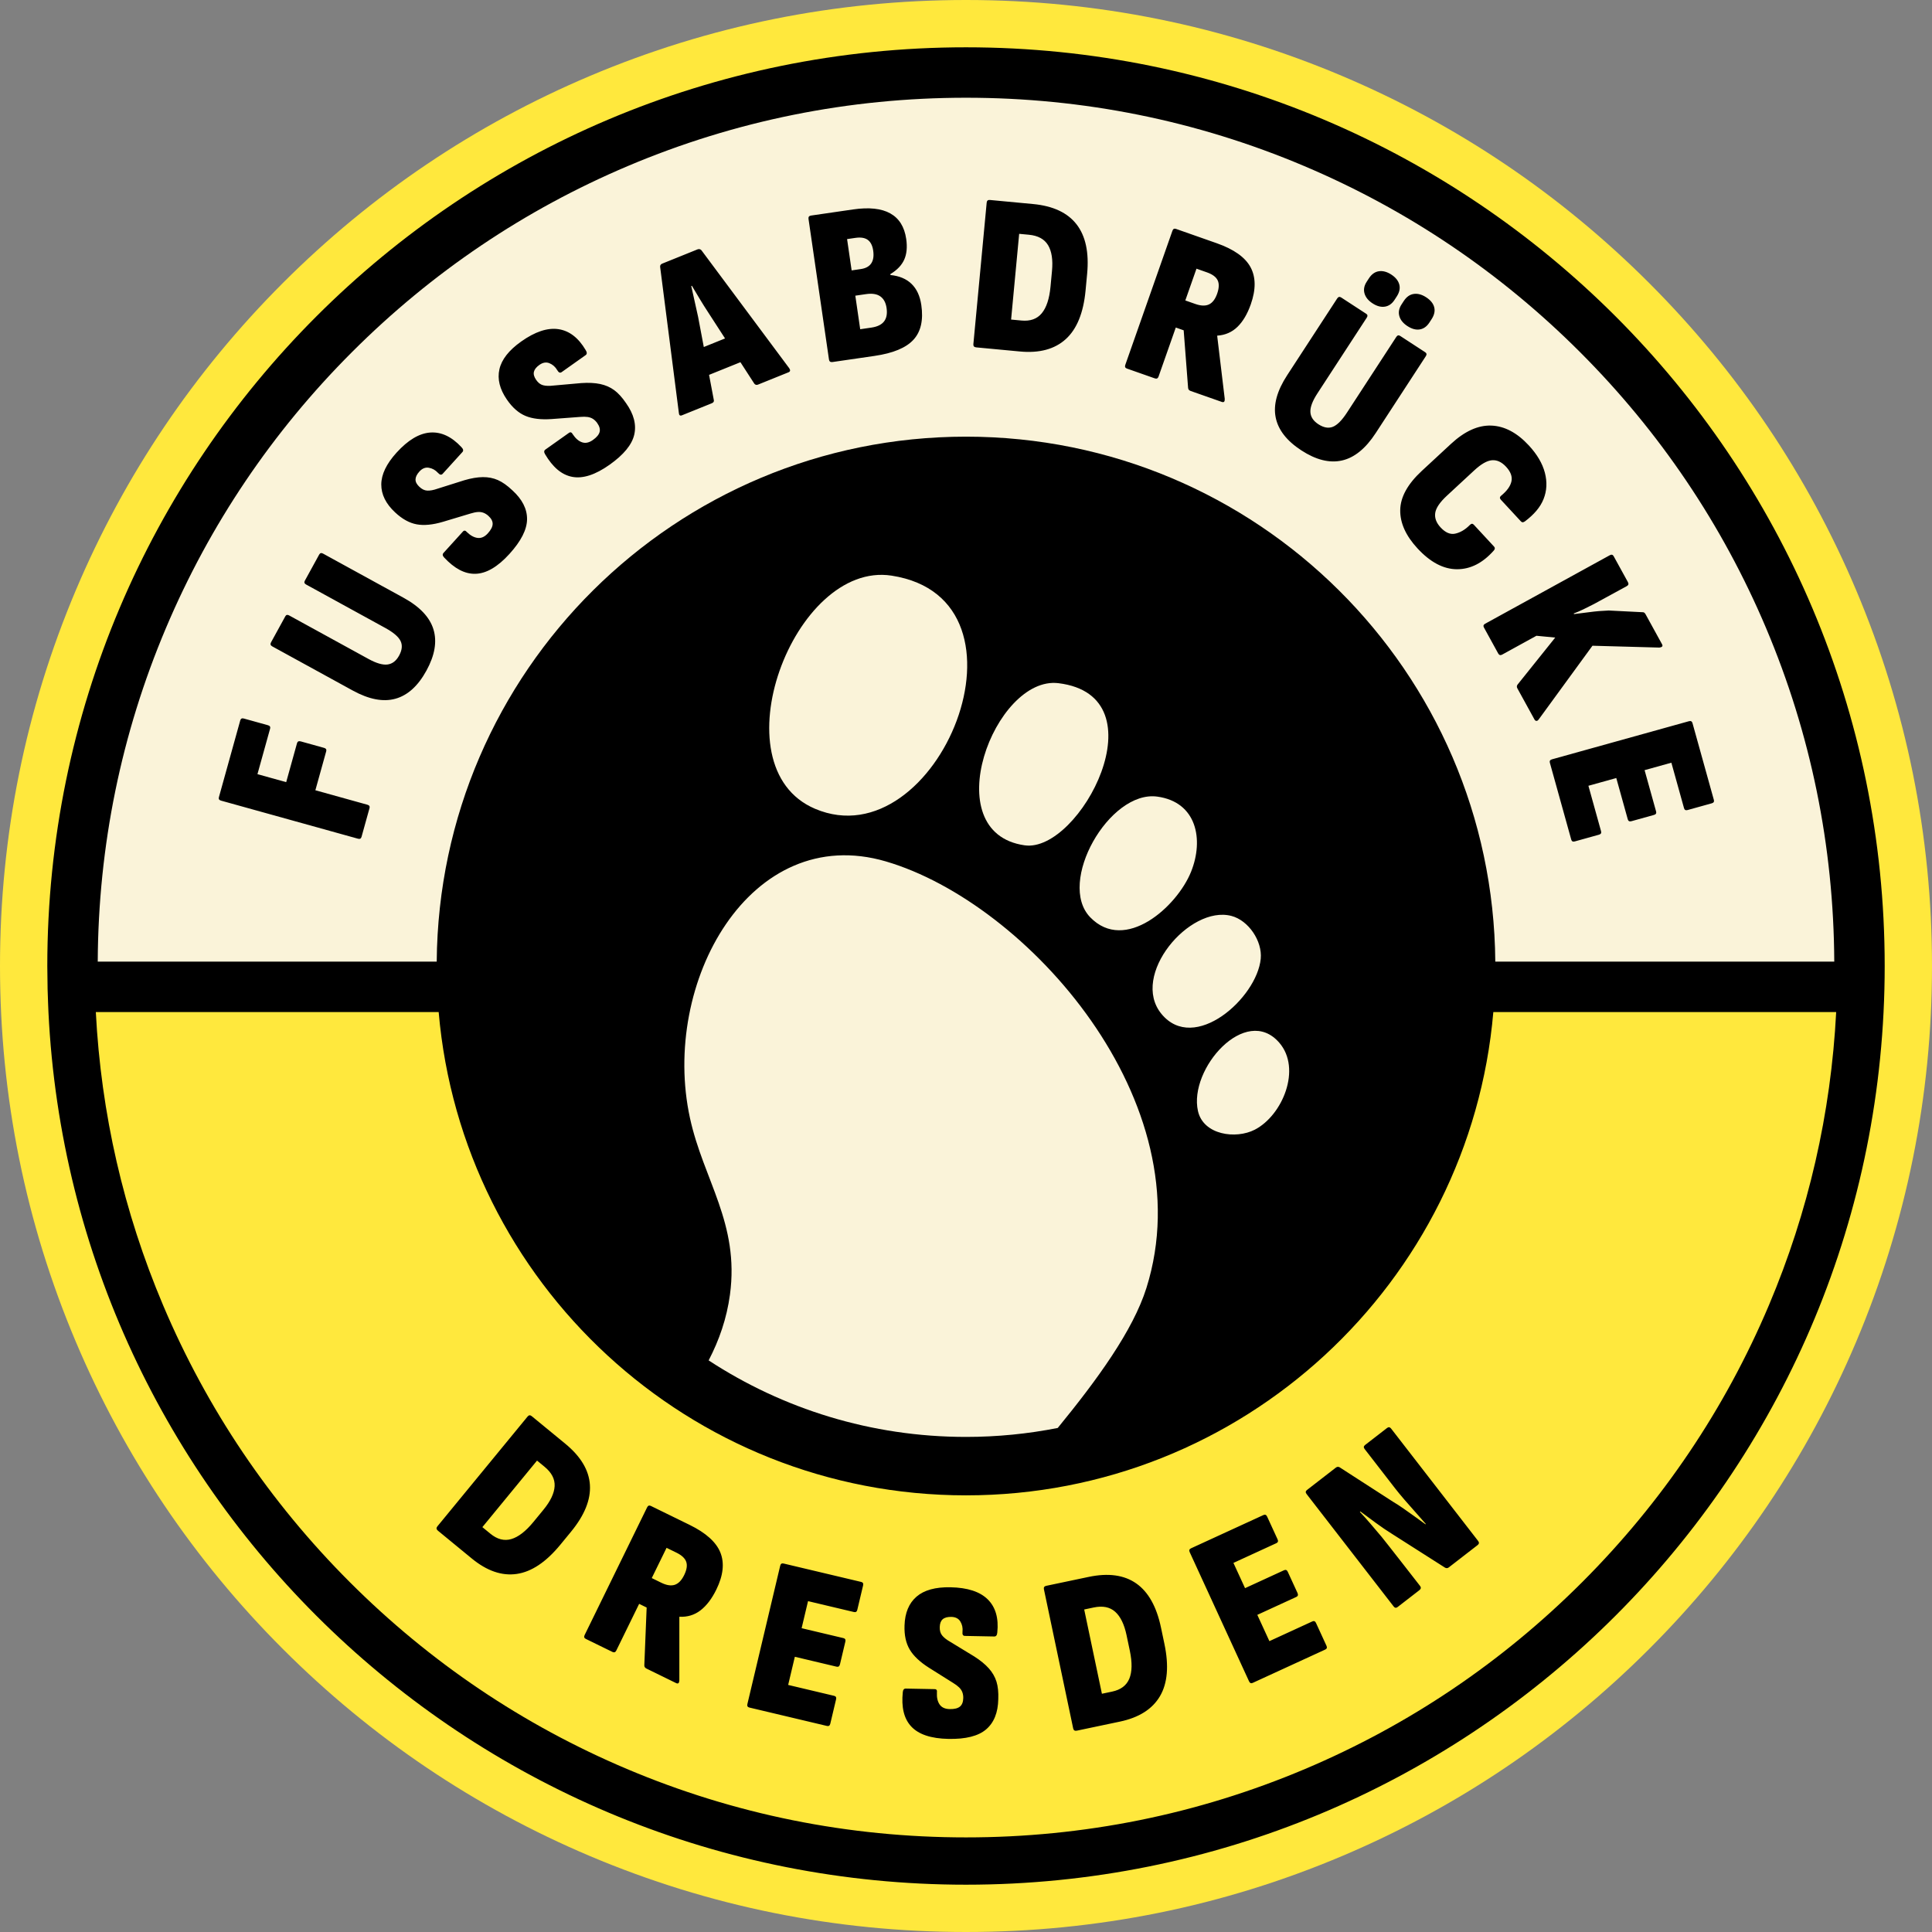 <?xml version="1.0" encoding="UTF-8"?>
<svg id="Isolationsmodus" xmlns="http://www.w3.org/2000/svg" viewBox="0 0 1046.967 1046.967">
  <rect x="0" y="0" width="1046.967" height="1046.967" fill="#808080" stroke="none"/>
  <defs>
    <style>
      .cls-1 {
        fill: #faf3d9;
      }

      .cls-2 {
        fill: #ffe83d;
      }
    </style>
  </defs>
  <path class="cls-2" d="M523.484,1046.967c-70.659,0-139.217-13.845-203.771-41.148-62.339-26.367-118.32-64.109-166.387-112.177-48.068-48.067-85.809-104.048-112.177-166.387C13.845,662.701,0,594.142,0,523.484s13.845-139.217,41.148-203.771c26.368-62.339,64.109-118.32,112.177-166.387,48.067-48.068,104.048-85.809,166.387-112.177C384.267,13.845,452.825,0,523.484,0s139.217,13.845,203.771,41.148c62.339,26.368,118.319,64.109,166.387,112.177,48.067,48.067,85.81,104.048,112.177,166.387,27.304,64.554,41.148,133.113,41.148,203.771s-13.845,139.217-41.148,203.771c-26.367,62.339-64.109,118.319-112.177,166.387s-104.048,85.81-166.387,112.177c-64.555,27.304-133.113,41.148-203.771,41.148Z"/>
  <path class="cls-1" d="M39.429,534.771c-.087-3.78-.131-7.551-.131-11.287,0-65.371,12.8-128.779,38.044-188.463,24.386-57.655,59.299-109.437,103.771-153.908,44.471-44.472,96.253-79.385,153.908-103.771,59.684-25.244,123.092-38.044,188.463-38.044s128.778,12.8,188.463,38.044c57.655,24.386,109.438,59.299,153.908,103.771,44.472,44.471,79.385,96.253,103.771,153.908,25.245,59.684,38.045,123.093,38.045,188.463,0,3.739-.044,7.509-.132,11.287H39.429Z"/>
  <path d="M1021.293,529.786c.026-2.096.04-6.302.04-6.302,0-274.954-222.895-497.849-497.849-497.849S25.635,248.529,25.635,523.484c0,2.106.151,12.313.157,12.528.102,4.136.461,12.404.462,12.421,12.835,263.371,230.643,472.9,497.231,472.9,270.766,0,491.044-216.156,497.692-485.321.005-.208.094-4.355.117-6.225ZM190.773,190.773c43.221-43.221,93.544-77.151,149.57-100.848,57.991-24.528,119.608-36.965,183.141-36.965s125.15,12.437,183.141,36.965c56.026,23.697,106.349,57.627,149.57,100.848,43.221,43.221,77.151,93.543,100.849,149.57,24.222,57.269,36.653,118.071,36.959,180.765h-183.692c-1.279-157.33-129.194-284.48-286.826-284.48s-285.547,127.15-286.826,284.48H52.965c.306-62.694,12.736-123.496,36.959-180.765,23.697-56.026,57.627-106.349,100.848-149.57ZM857.39,857.39c-43.375,43.375-93.879,77.427-150.107,101.21-58.201,24.617-120.04,37.099-183.799,37.099s-125.599-12.482-183.799-37.099c-56.228-23.782-106.731-57.834-150.107-101.21-43.376-43.376-77.428-93.879-101.21-150.107-21.392-50.577-33.605-103.906-36.442-158.85h185.793c12.646,146.741,135.746,261.907,285.764,261.907s273.118-115.166,285.764-261.907h185.793c-2.836,54.945-15.05,108.274-36.441,158.85-23.782,56.228-57.834,106.731-101.21,150.107Z"/>
  <path id="Fuss" class="cls-1" d="M441.674,438.285c66.491,28.282,124.406-113.581,41.474-126.342-53.071-8.166-94.982,103.582-41.474,126.342ZM590.797,497.082c18.845,19.492,47.009-5.66,54.648-24.661,7.037-17.505,3.062-37.83-18.339-40.737-25.983-3.53-54.504,46.579-36.31,65.398ZM480.043,466.806c-73.457-21.515-122.164,65.713-106.13,139.135,7.314,33.492,26.876,57.047,21.659,95.632-1.748,12.93-5.843,24.67-11.553,35.638,40.089,26.213,87.992,41.466,139.465,41.466,17.014,0,33.633-1.68,49.716-4.856,21.346-26.102,40.808-52.771,48.077-75.931,31.539-100.493-64.466-208.6-141.233-231.084ZM693.27,565.075c-18.169-21.065-49.225,14.153-44.085,36.998,2.929,13.019,20.567,15.403,30.812,10.105,15.018-7.768,25.462-32.972,13.274-47.103ZM683.204,519.559c.926-9.559-6.602-20.805-15.921-23.222-22.732-5.897-54.959,32.239-37.915,53.068,17.787,21.737,51.773-8.546,53.836-29.846ZM555.313,458.093c29.877,4.197,74.757-80.981,18.253-87.874-34.571-4.217-66.859,81.045-18.253,87.874Z"/>
  <path d="M199.103,436.091l-28.202-7.841,5.873-21.122c.263-.944-.117-1.558-1.141-1.843l-12.626-3.51c-1.101-.306-1.783.013-2.046.957l-5.872,21.122-15.576-4.331,6.856-24.662c.263-.944-.117-1.558-1.14-1.843l-13.099-3.642c-1.021-.284-1.665.045-1.928.989l-11.581,41.654c-.263.944.119,1.559,1.141,1.843l74.222,20.636c1.023.285,1.665-.045,1.928-.989l4.331-15.576c.263-.944-.117-1.558-1.141-1.842ZM218.668,323.921l-43.596-23.916c-.93-.51-1.632-.336-2.104.522l-7.775,14.174c-.472.859-.24,1.544.689,2.054l42.951,23.563c4.368,2.396,7.11,4.738,8.229,7.028s.854,4.938-.796,7.945c-1.571,2.864-3.66,4.466-6.268,4.804-2.607.34-6.059-.669-10.354-3.025l-42.951-23.563c-.93-.51-1.612-.372-2.044.416l-7.776,14.174c-.511.931-.299,1.652.63,2.162l43.597,23.916c8.806,4.831,16.532,6.323,23.18,4.474,6.649-1.847,12.249-6.922,16.806-15.228,4.555-8.304,5.826-15.754,3.812-22.355-2.014-6.599-7.423-12.314-16.229-17.145ZM214.124,277.681c3.814,3.573,7.704,5.726,11.671,6.458,3.966.733,8.742.271,14.326-1.388l14.784-4.445c1.538-.479,2.868-.76,3.991-.844,1.123-.082,2.157.055,3.099.413.942.359,1.837.923,2.683,1.691,1.573,1.428,2.337,2.893,2.294,4.397-.043,1.506-.915,3.196-2.615,5.069-1.701,1.875-3.525,2.701-5.473,2.477-1.948-.223-3.892-1.271-5.831-3.142-.798-.944-1.525-1.053-2.184-.328l-10.536,11.609c-.658.726-.513,1.541.382,2.496,5.554,5.929,11.1,8.972,16.987,8.801,5.888-.169,12.013-3.761,18.379-10.775,6.31-6.953,9.49-13.219,9.537-18.801.048-5.58-2.619-10.812-8.001-15.696-2.727-2.583-5.33-4.424-7.811-5.518-2.481-1.094-5.194-1.626-8.142-1.6-2.946.029-6.301.595-10.062,1.702l-14.604,4.61c-2.103.739-3.922,1.072-5.457,1.001-1.534-.069-2.942-.795-4.307-2.089-1.363-1.292-2.076-2.571-2.055-3.932.021-1.359.717-2.794,2.089-4.307,1.535-1.692,3.236-2.381,5.102-2.068,1.865.315,3.556,1.221,4.991,2.793.997,1.092,1.824,1.271,2.538.484l10.7-11.791c.658-.726.471-1.612-.562-2.661-5.306-5.696-10.938-8.327-16.9-7.895-5.962.435-12.043,4.067-18.243,10.899-5.488,6.047-8.243,11.788-8.27,17.222-.025,5.435,2.473,10.488,7.498,15.157ZM284.691,225.351c3.714,1.571,8.478,2.149,14.288,1.732l15.395-1.153c1.604-.136,2.965-.124,4.079.036,1.114.163,2.095.519,2.937,1.072.843.554,1.595,1.297,2.256,2.229,1.228,1.733,1.657,3.329,1.292,4.789-.367,1.461-1.583,2.923-3.646,4.386-2.066,1.464-4.025,1.877-5.878,1.239-1.854-.638-3.526-2.08-5.018-4.326-.575-1.093-1.262-1.357-2.062-.791l-12.79,9.065c-.8.566-.833,1.395-.166,2.52,4.144,6.988,8.905,11.154,14.691,12.256,5.785,1.104,12.541-1.083,20.27-6.56,7.66-5.429,12.117-10.863,13.365-16.303,1.25-5.438-.227-11.122-4.429-17.052-2.105-3.11-4.251-5.469-6.438-7.071-2.187-1.603-4.722-2.708-7.604-3.317-2.884-.606-6.281-.776-10.192-.507l-15.254,1.354c-2.212.268-4.061.202-5.545-.198-1.483-.398-2.701-1.41-3.755-2.968-1.051-1.555-1.473-2.958-1.158-4.283.312-1.322,1.302-2.574,2.968-3.755,1.864-1.321,3.674-1.628,5.428-.92,1.753.709,3.209,1.959,4.271,3.803.738,1.281,1.508,1.634,2.374,1.02l12.99-9.207c.8-.567.808-1.473.024-2.719-3.952-6.706-8.886-10.49-14.801-11.353-5.915-.86-12.637,1.375-20.164,6.71-6.662,4.722-10.59,9.734-11.787,15.034-1.196,5.302.153,10.774,4.054,16.416,2.955,4.312,6.289,7.252,10.006,8.822ZM410.814,208.405l16.468-6.648c.983-.396,1.134-1.118.448-2.162l-47.622-63.986c-.608-.634-1.33-.784-2.162-.448l-19.08,7.702c-.834.336-1.21.93-1.132,1.777l10.144,79.115c.08,1.289.648,1.719,1.71,1.291l16.127-6.51c.983-.397,1.346-1.026,1.086-1.892l-2.551-13.498,16.995-6.86,7.521,11.625c.533.666,1.215.831,2.049.494ZM381.396,188.052l-3.084-16.321c-.615-2.833-3.086-14.076-3.715-16.728l.341-.137c1.387,2.346,2.815,4.741,4.287,7.185,1.47,2.444,3.006,4.885,4.605,7.32l9.079,14.033-11.514,4.648ZM495.012,184.108c4.022-4.38,5.442-10.651,4.254-18.813-.717-4.927-2.492-8.753-5.321-11.478-2.831-2.723-6.631-4.314-11.401-4.776l-.07-.485c3.643-2.18,6.149-4.794,7.522-7.84,1.37-3.046,1.734-6.791,1.087-11.235-.952-6.545-3.832-11.158-8.637-13.843-4.805-2.683-11.53-3.396-20.176-2.138l-22.785,3.317c-1.051.153-1.499.756-1.347,1.805l11.098,76.234c.152,1.051.793,1.494,1.926,1.329l22.785-3.316c10.019-1.458,17.041-4.377,21.065-8.76ZM459.039,129.565l4.484-.652c2.908-.423,5.146-.068,6.715,1.064,1.566,1.133,2.551,3.075,2.951,5.821.423,2.909.077,5.208-1.039,6.896-1.115,1.69-3.006,2.728-5.673,3.115l-4.969.724-2.47-16.968ZM479.085,174.174c-1.353,1.765-3.646,2.882-6.876,3.353l-6.061.882-2.646-18.18,5.817-.847c3.312-.482,5.889-.072,7.729,1.227,1.839,1.301,2.972,3.404,3.395,6.313.447,3.072-.006,5.489-1.357,7.252ZM588.278,157.408l.849-9.023c1.086-11.542-.822-20.477-5.721-26.802-4.9-6.324-12.757-9.996-23.567-11.013l-23.412-2.203c-1.057-.1-1.635.38-1.734,1.436l-7.216,76.699c-.1,1.058.418,1.639,1.558,1.746l23.656,2.226c10.566.994,18.855-1.24,24.865-6.702,6.007-5.463,9.582-14.249,10.723-26.363ZM570.081,146.838l-.804,8.536c-.611,6.504-2.19,11.296-4.735,14.378-2.547,3.082-6.217,4.397-11.013,3.946l-5.609-.528,4.372-46.458,5.243.493c4.957.466,8.43,2.352,10.416,5.655,1.984,3.304,2.695,7.963,2.13,13.978ZM662.084,217.797c1.155.406,1.691-.14,1.614-1.64l-4.094-34.153.041-.116c4.342-.291,7.996-1.883,10.962-4.78,2.965-2.895,5.368-6.961,7.209-12.201,2.815-8.011,2.77-14.713-.139-20.106-2.908-5.391-9.023-9.727-18.343-13.003l-22.069-7.757c-.925-.325-1.563.015-1.915,1.015l-25.544,72.679c-.353,1.002-.066,1.665.858,1.99l15.137,5.32c1,.352,1.678.028,2.03-.974l9.341-26.576,4.274,1.503,2.398,31.221c.063.801.52,1.351,1.368,1.649l16.87,5.929ZM642.33,162.82l6.051-17.217,5.662,1.99c3.004,1.056,4.942,2.496,5.817,4.316.873,1.822.784,4.235-.272,7.239-1.056,3.004-2.54,4.949-4.452,5.835-1.914.885-4.371.801-7.375-.255l-5.431-1.909ZM705.199,244.055c7.935,5.17,15.268,7.002,22.003,5.493,6.731-1.508,12.841-6.47,18.324-14.884l27.147-41.661c.579-.888.459-1.602-.362-2.136l-13.545-8.827c-.82-.535-1.521-.356-2.101.532l-26.746,41.045c-2.72,4.174-5.264,6.73-7.632,7.672-2.367.942-4.988.477-7.861-1.395-2.737-1.784-4.177-3.987-4.315-6.613-.142-2.625,1.126-5.991,3.801-10.095l26.746-41.045c.579-.888.493-1.58-.259-2.069l-13.545-8.827c-.89-.58-1.625-.423-2.203.465l-27.148,41.661c-5.482,8.414-7.557,16.006-6.216,22.774,1.338,6.77,5.976,12.738,13.912,17.91ZM758.315,171.294c.587,2.089,2.045,3.89,4.371,5.406,2.394,1.56,4.631,2.166,6.711,1.815,2.078-.35,3.811-1.585,5.193-3.706l1.203-1.847c1.471-2.257,1.945-4.408,1.427-6.452-.521-2.043-1.977-3.847-4.37-5.407-2.327-1.516-4.564-2.12-6.712-1.815-2.149.305-3.958,1.587-5.429,3.845l-1.204,1.847c-1.382,2.122-1.78,4.226-1.19,6.314ZM743.805,164.397c2.325,1.515,4.546,2.11,6.66,1.781,2.113-.327,3.861-1.551,5.244-3.673l1.203-1.847c1.471-2.258,1.93-4.419,1.376-6.486-.555-2.065-1.995-3.858-4.319-5.373-2.327-1.516-4.564-2.12-6.712-1.815-2.149.306-3.958,1.587-5.429,3.845l-1.203,1.847c-1.383,2.121-1.781,4.226-1.191,6.314.587,2.089,2.045,3.891,4.371,5.407ZM758.796,276.348c-.126,7.015,3.001,13.968,9.381,20.858,6.934,7.489,14.055,11.245,21.363,11.266,7.307.021,13.951-3.348,19.933-10.11.723-.781.78-1.501.17-2.16l-10.983-11.863c-.666-.719-1.37-.641-2.174.176-2.578,2.62-5.286,4.115-7.937,4.678-2.651.562-5.28-.564-7.887-3.38-2.33-2.517-3.299-5.124-2.905-7.826.393-2.7,2.506-5.825,6.341-9.376l14.829-13.729c3.714-3.439,6.918-5.266,9.614-5.48,2.693-.214,5.234.967,7.62,3.543,2.496,2.696,3.462,5.333,2.902,7.912-.562,2.579-2.395,5.138-5.496,7.675-.896.717-.98,1.464-.259,2.244l10.9,11.773c.609.659,1.342.607,2.256-.086,4.781-3.632,8.205-7.513,9.996-12.009,1.79-4.495,2.031-9.254.723-14.272-1.31-5.021-4.21-9.956-8.703-14.809-6.38-6.891-13.147-10.473-20.301-10.748-7.155-.275-14.446,3.027-21.875,9.905l-15.816,14.645c-7.67,7.102-11.568,14.159-11.692,21.174ZM899.296,350.928c.689-.1,1.167-.292,1.43-.577.264-.284.237-.713-.077-1.285l-8.906-16.209c-.433-.788-.959-1.15-1.577-1.09l-18.398-.93c-3.65.141-7.056.429-10.217.862-3.165.433-6.019.791-8.564,1.073l-.177-.322c1.548-.571,3.301-1.325,5.256-2.259,1.954-.934,3.854-1.887,5.7-2.853,1.844-.968,17.794-9.708,17.794-9.708.929-.511,1.139-1.233.629-2.162l-7.728-14.062c-.472-.858-1.174-1.032-2.103-.521l-67.517,37.1c-.931.512-1.159,1.196-.688,2.055l7.727,14.062c.511.929,1.231,1.14,2.162.629l18.57-10.204,10.179.975-20.39,25.458c-.487.639-.534,1.317-.141,2.034l9.319,16.959c.236.43.574.663,1.015.701.439.038.865-.244,1.282-.845l29.093-39.883,36.326,1.001ZM928.754,433.477l-11.589-41.652c-.263-.944-.906-1.273-1.928-.989l-74.219,20.651c-1.023.285-1.402.898-1.14,1.843l11.589,41.652c.263.944.904,1.274,1.928.989l13.098-3.645c1.021-.284,1.402-.898,1.14-1.843l-6.861-24.661,15.104-4.202,6.237,22.419c.263.944.943,1.263,2.046.956l12.153-3.381c1.021-.284,1.403-.899,1.141-1.843l-6.238-22.419,14.514-4.038,6.861,24.661c.263.944.904,1.274,1.928.989l13.098-3.645c1.021-.284,1.402-.898,1.14-1.843ZM319.68,804.664c-.522-7.983-4.979-15.423-13.369-22.315l-18.171-14.927c-.821-.674-1.568-.6-2.242.221l-48.898,59.529c-.674.82-.569,1.592.314,2.318l18.36,15.082c8.202,6.736,16.321,9.523,24.358,8.358,8.036-1.166,15.915-6.447,23.638-15.849l5.754-7.004c7.358-8.958,10.776-17.432,10.256-25.414ZM294.504,818.14l-5.441,6.624c-4.148,5.049-8.138,8.136-11.971,9.267-3.835,1.129-7.613.165-11.335-2.892l-4.354-3.576,29.619-36.058,4.069,3.342c3.848,3.161,5.671,6.667,5.469,10.516-.204,3.85-2.223,8.107-6.057,12.777ZM373.707,826.348l-21.013-10.282c-.88-.43-1.554-.167-2.02.785l-33.861,69.197c-.466.954-.26,1.646.622,2.076l14.41,7.052c.953.467,1.664.225,2.13-.73l12.382-25.302,4.07,1.991-1.266,31.287c-.03.803.358,1.403,1.166,1.798l16.062,7.859c1.101.539,1.66.059,1.757-1.439v-34.398l.016-.109c4.346.218,8.162-.937,11.445-3.468,3.284-2.528,6.145-6.286,8.586-11.274,3.731-7.627,4.469-14.288,2.211-19.984-2.259-5.694-7.825-10.716-16.698-15.058ZM370.763,853.542c-1.398,2.86-3.102,4.618-5.103,5.274-2.004.655-4.436.285-7.295-1.115l-5.171-2.529,8.021-16.392,5.391,2.637c2.86,1.4,4.617,3.057,5.273,4.967.654,1.912.283,4.298-1.116,7.158ZM466.66,857.253l-42.066-9.979c-.954-.227-1.553.178-1.797,1.211l-17.781,74.957c-.244,1.034.109,1.662,1.063,1.889l42.067,9.979c.952.226,1.552-.178,1.797-1.211l3.137-13.228c.245-1.031-.108-1.662-1.062-1.889l-24.907-5.907,3.618-15.254,22.643,5.371c.953.226,1.562-.216,1.826-1.33l2.911-12.274c.245-1.031-.109-1.662-1.062-1.888l-22.643-5.371,3.477-14.658,24.907,5.908c.953.226,1.552-.177,1.798-1.21l3.137-13.229c.245-1.03-.109-1.662-1.062-1.888ZM535.845,904.104c-1.959-2.2-4.592-4.355-7.899-6.462l-13.075-7.968c-1.939-1.099-3.388-2.25-4.345-3.453-.956-1.202-1.335-2.739-1.258-4.618.077-1.876.572-3.254,1.61-4.134,1.037-.878,2.577-1.298,4.618-1.259,2.285.044,3.923.872,4.914,2.483.989,1.612,1.418,3.481,1.178,5.597-.167,1.469.243,2.21,1.305,2.23l15.919.307c.979.019,1.523-.706,1.635-2.174.801-7.742-.921-13.717-5.168-17.923-4.248-4.205-10.984-6.398-20.208-6.575-8.163-.158-14.301,1.542-18.411,5.096-4.11,3.556-6.275,8.761-6.487,15.616-.183,5.225.753,9.57,2.812,13.04,2.055,3.469,5.545,6.764,10.467,9.879l13.071,8.214c1.371.844,2.457,1.661,3.26,2.451.801.793,1.377,1.661,1.727,2.605.349.946.513,1.991.49,3.134-.04,2.123-.643,3.662-1.803,4.62-1.164.958-3.01,1.412-5.54,1.363s-4.352-.88-5.465-2.494-1.602-3.767-1.466-6.459c.185-1.222-.211-1.842-1.19-1.86l-15.674-.302c-.979-.02-1.499.627-1.631,1.928-.817,8.084.542,14.264,4.543,18.585,4,4.324,10.734,6.577,20.205,6.76,9.387.181,16.199-1.545,20.435-5.181,4.234-3.633,6.422-9.083,6.562-16.35.152-3.753-.174-6.925-.98-9.513-.809-2.588-2.192-4.982-4.15-7.185ZM629.14,881.968c-2.385-11.345-6.856-19.312-13.41-23.9-6.555-4.586-15.146-5.765-25.773-3.53l-23.012,4.839c-1.04.219-1.448.849-1.231,1.885l15.852,75.391c.219,1.039.885,1.44,2.005,1.205l23.253-4.889c10.386-2.184,17.639-6.775,21.759-13.774,4.118-6.997,4.928-16.449,2.424-28.356l-1.865-8.869ZM611.997,909.665c-1.519,3.698-4.633,6.043-9.348,7.034l-5.513,1.16-9.601-45.666,5.153-1.084c4.872-1.024,8.749-.253,11.626,2.312,2.874,2.567,4.935,6.806,6.178,12.719l1.764,8.39c1.344,6.394,1.257,11.437-.26,15.135ZM713.157,879.496c-.443-.964-1.11-1.243-2-.833l-23.26,10.688-6.545-14.245,21.145-9.716c.891-.409,1.098-1.132.619-2.172l-5.267-11.464c-.442-.963-1.11-1.241-2.001-.833l-21.145,9.716-6.291-13.688,23.26-10.688c.892-.409,1.116-1.095.672-2.061l-5.676-12.354c-.442-.963-1.11-1.241-2.002-.833l-39.284,18.052c-.891.408-1.113,1.097-.671,2.061l32.165,70.001c.443.966,1.109,1.243,2,.834l39.286-18.051c.89-.41,1.113-1.096.67-2.061l-5.676-12.354ZM753.845,774.15c-.647-.838-1.395-.934-2.233-.284l-11.91,9.224c-.775.6-.837,1.321-.188,2.158l16.498,21.305c1.301,1.68,2.988,3.727,5.068,6.145,2.078,2.418,10.165,11.595,11.595,13.172l-.193.151c-1.487-1.12-9.479-6.808-11.643-8.335-2.164-1.524-4.192-2.845-6.088-3.96l-28.804-18.591c-.708-.381-1.385-.32-2.03.179l-15.687,12.147c-.775.601-.836,1.321-.188,2.159l47.167,60.91c.65.839,1.363.959,2.137.358l11.815-9.148c.903-.699,1.03-1.469.381-2.309,0,0-18.857-24.252-20.88-26.663-2.021-2.409-4.084-4.839-6.188-7.29-2.104-2.449-3.951-4.504-5.546-6.162l.291-.225c2.443,1.824,5.225,3.881,8.338,6.167,3.113,2.289,6.157,4.349,9.124,6.18l28.428,18.107c.706.382,1.385.321,2.03-.179l15.591-12.073c.838-.649.935-1.394.283-2.234l-47.168-60.909Z"/>
</svg>